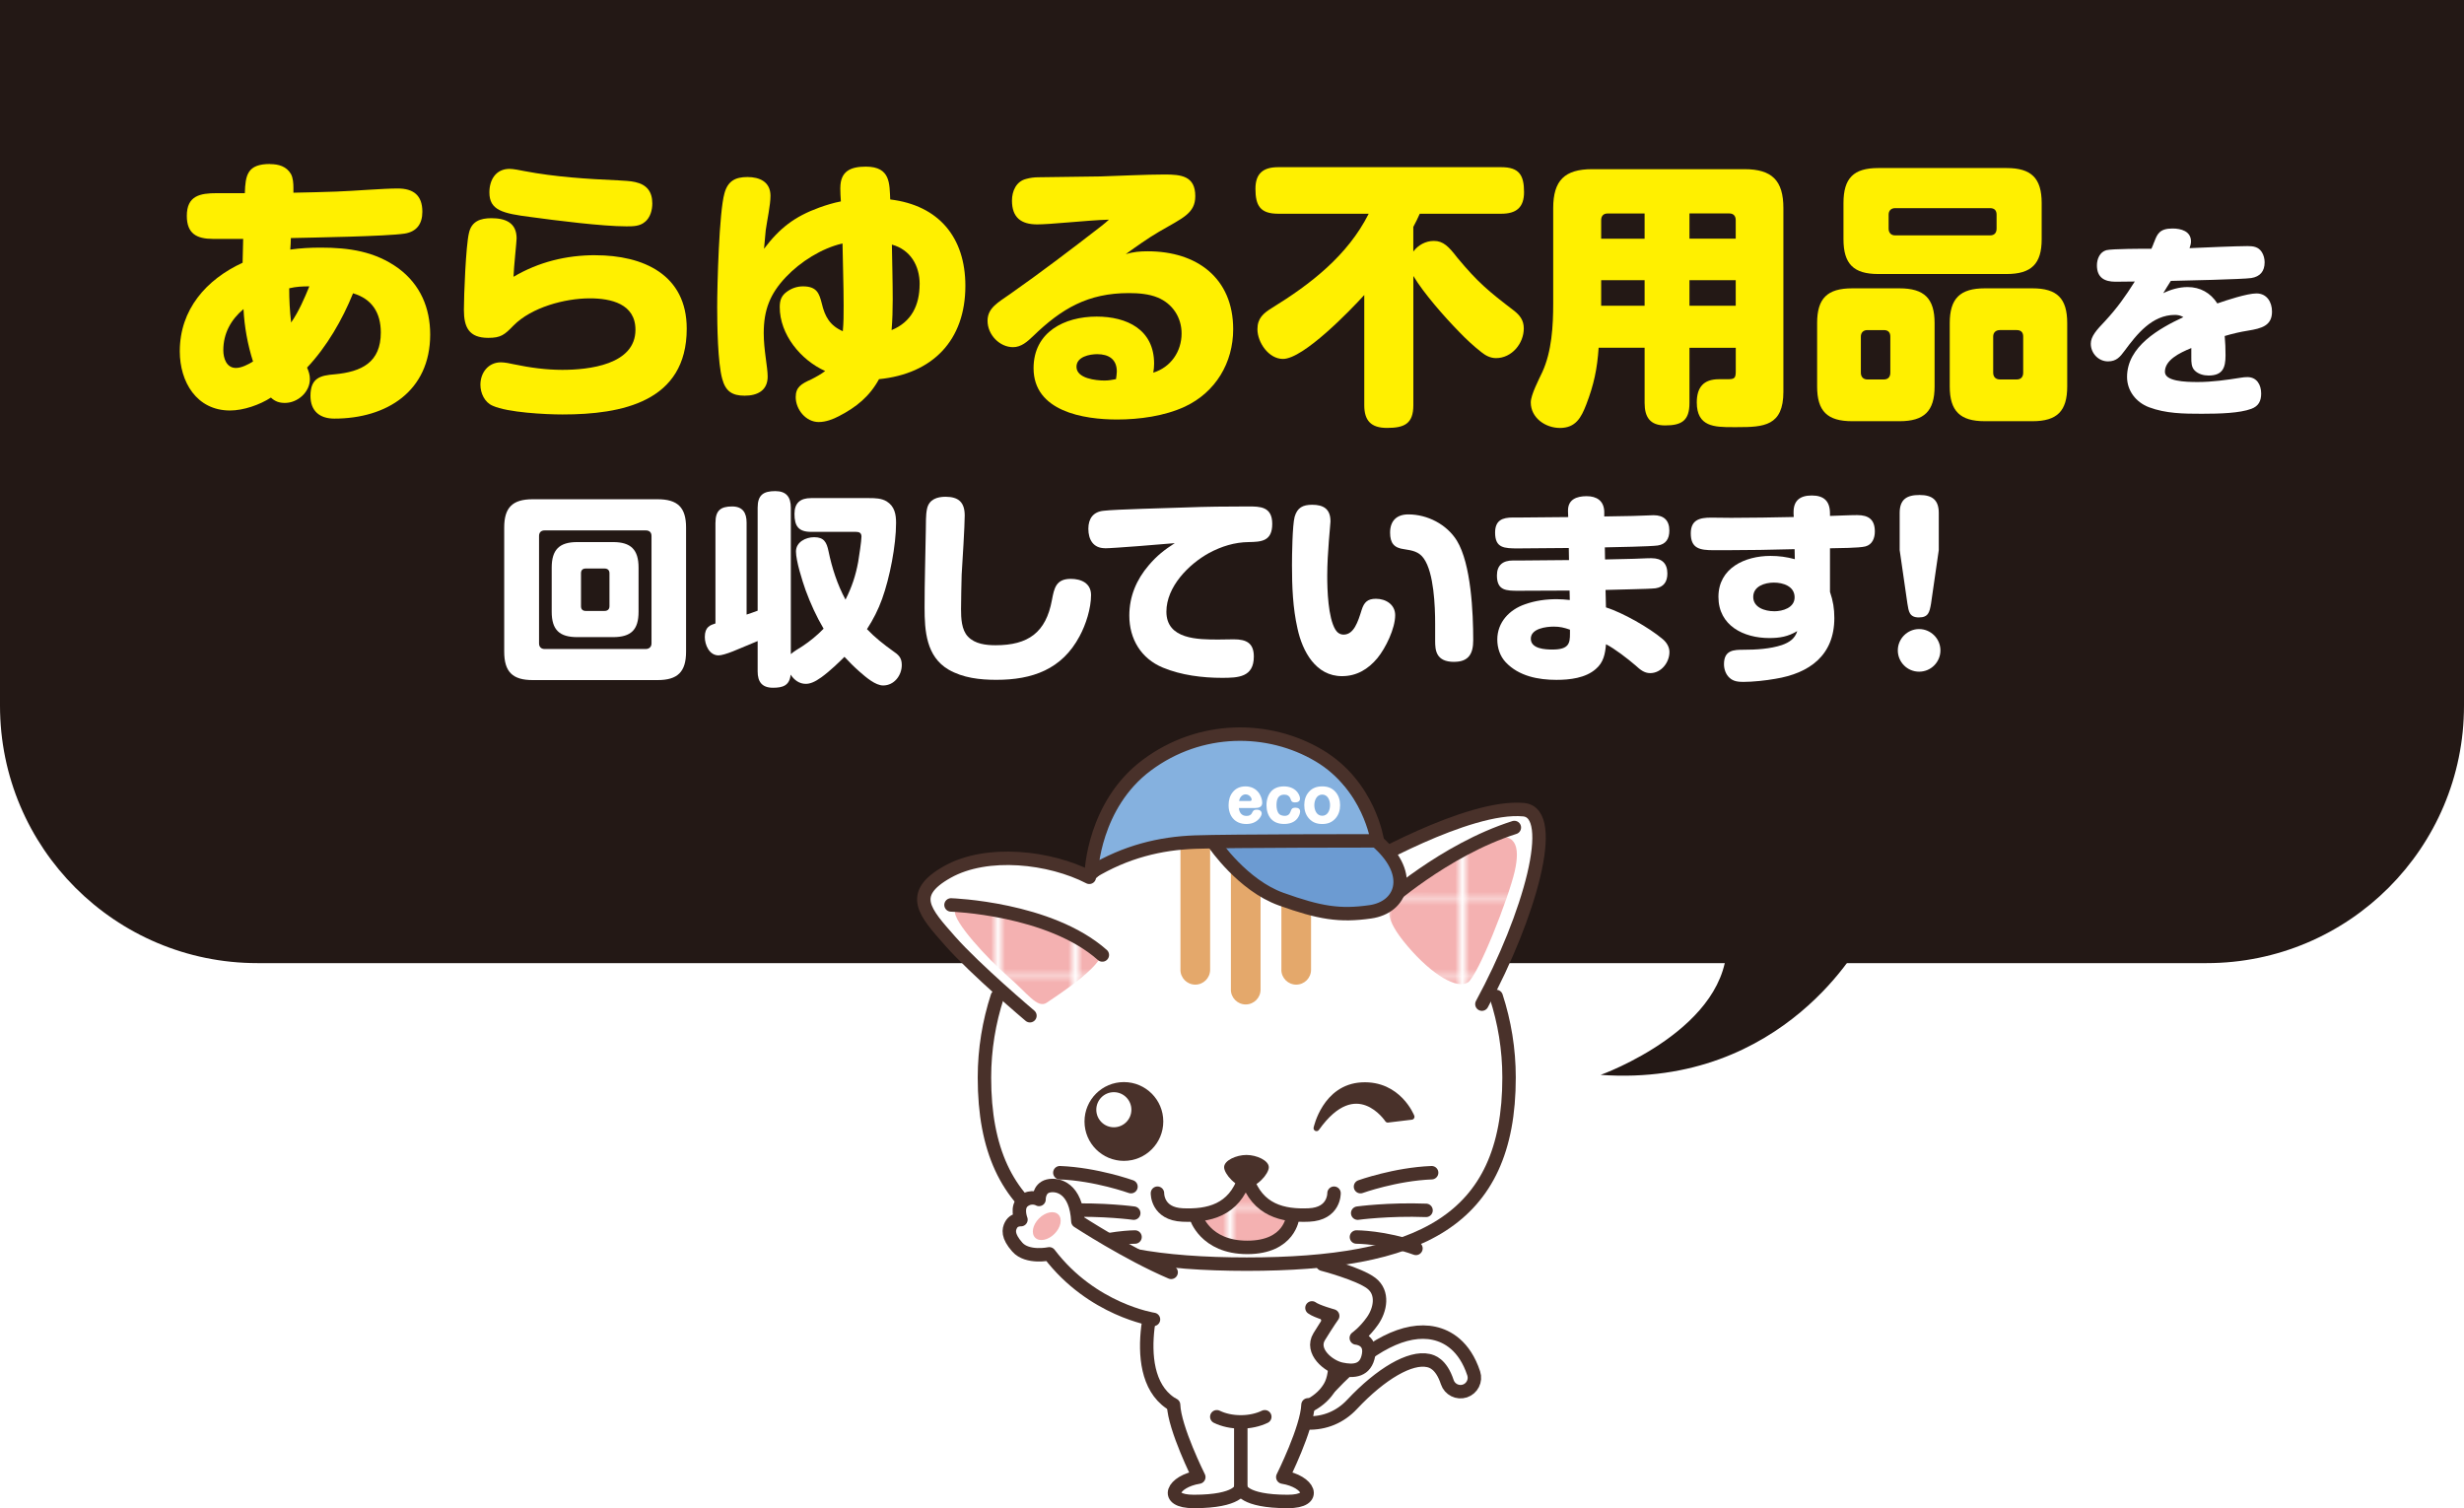 <?xml version="1.0" encoding="UTF-8"?>
<svg id="_レイヤー_1" data-name=" レイヤー 1" xmlns="http://www.w3.org/2000/svg" xmlns:xlink="http://www.w3.org/1999/xlink" viewBox="0 0 595.47 364.47">
  <defs>
    <style>
      .cls-1, .cls-2, .cls-3 {
        fill: none;
      }

      .cls-4 {
        fill: #f4b1b1;
      }

      .cls-5 {
        fill: #e4a86b;
      }

      .cls-6 {
        fill: #fff;
      }

      .cls-7 {
        fill: #fff000;
      }

      .cls-8 {
        fill: #85b1df;
      }

      .cls-9 {
        fill: #231815;
      }

      .cls-10 {
        fill: #6c9bd2;
      }

      .cls-11, .cls-12 {
        fill: #49312a;
      }

      .cls-13 {
        fill: url(#_新規パターンスウォッチ_3);
      }

      .cls-2 {
        stroke-width: 3.25px;
      }

      .cls-2, .cls-3, .cls-12 {
        stroke: #49312a;
        stroke-linecap: round;
        stroke-linejoin: round;
      }

      .cls-3 {
        stroke-width: 3.25px;
      }

      .cls-12 {
        stroke-width: 1.43px;
      }
    </style>
    <pattern id="_新規パターンスウォッチ_3" data-name="新規パターンスウォッチ 3" x="0" y="0" width="10.05" height="10.61" patternTransform="translate(6276.27 6992.62) rotate(.05) scale(1.7)" patternUnits="userSpaceOnUse" viewBox="0 0 10.05 10.61">
      <g>
        <rect class="cls-1" x="0" width="10.05" height="10.61"/>
        <rect class="cls-4" x="0" width="10.05" height="10.61"/>
      </g>
    </pattern>
  </defs>
  <path class="cls-9" d="M533.26,232.75H62.21C27.85,232.75,0,204.9,0,170.54V0H595.47V170.54c0,34.36-27.85,62.21-62.21,62.21Z"/>
  <g>
    <path class="cls-7" d="M65.29,39.66c2.03,0,3.93,.54,5.01,2.37,.54,.95,.61,2.37,.61,3.39v1.15c3.39-.07,6.84-.14,10.3-.27,4.2-.14,11.31-.75,14.9-.75,3.79,0,5.96,1.63,5.96,5.62,0,2.91-1.35,4.81-4.27,5.28-4.54,.68-21.95,.95-27.51,1.08,0,.95-.07,1.83-.14,2.78,2.44-.34,4.88-.47,7.32-.47,6.84,0,13.14,.88,18.83,5.01,5.28,3.93,7.66,9.55,7.66,15.99,0,13.69-10.5,20.32-23.17,20.32-3.52,0-5.76-1.83-5.76-5.49,0-4.34,2.37-4.95,5.89-5.22,6.44-.61,11.11-2.85,11.11-10.09,0-4.74-2.1-8.13-6.71-9.48-2.57,6.37-6.37,12.94-11.11,17.95,.41,.95,.68,1.76,.68,2.78,0,3.18-2.98,5.76-6.03,5.76-1.36,0-2.37-.34-3.39-1.29-2.71,1.76-6.64,3.12-9.89,3.12-8.06,0-12.13-6.91-12.13-14.3,0-10.09,6.37-17.34,15.18-21.41,.07-1.96,.07-3.86,.14-5.76h-7.32c-3.93,0-6.3-1.29-6.3-5.56,0-4.88,3.18-5.49,7.25-5.49h6.77c.14-4.4,.61-7.05,6.1-7.05Zm-6.44,35.03c-3.05,2.57-4.88,5.89-4.88,9.96,0,1.9,.75,4.27,3.05,4.27,1.35,0,3.05-.88,4.13-1.56-1.29-4-2.1-8.47-2.3-12.67Zm15.92-5.49c-1.76,0-3.18,.07-4.88,.47,0,2.78,.14,5.49,.47,8.27,1.83-2.64,3.18-5.76,4.4-8.74Z"/>
    <path class="cls-7" d="M143.87,61.68c11.58,0,22.09,4.67,22.09,17.75,0,17.68-15.65,20.73-30.01,20.73-4.13,0-13.28-.47-16.87-2.1-1.96-.81-2.98-3.05-2.98-5.08,0-2.91,1.9-5.42,4.95-5.42,.88,0,2.3,.27,3.12,.47,3.86,.81,7.79,1.35,11.72,1.35,6.37,0,17.68-1.22,17.68-9.69,0-6.3-5.96-7.59-11.04-7.59-6.03,0-14.09,2.17-18.43,6.57-2.17,2.24-3.05,2.98-6.1,2.98-4.67,0-5.89-2.57-5.89-6.77,0-3.52,.47-15.51,1.22-18.56,.61-2.85,2.78-3.59,5.42-3.59,3.39,0,6.1,1.08,6.1,4.88,0,.81-.68,6.98-.75,9.28,6.1-3.59,12.74-5.22,19.78-5.22Zm11.99-8.06c-1.22,1.08-2.91,1.08-4.47,1.08-5.83,0-17-1.42-23.03-2.24-6.91-.88-10.09-1.63-10.09-5.96,0-3.05,1.56-5.69,4.88-5.69,.88,0,2.64,.34,3.59,.54,7.45,1.42,15.11,1.9,22.7,2.24,1.15,.07,2.98,.14,4.07,.41,2.78,.61,4.13,2.3,4.13,5.15,0,1.63-.47,3.39-1.76,4.47Z"/>
    <path class="cls-7" d="M203.08,45.42c0-4.13,2.57-5.15,6.17-5.15,6.03,0,5.69,4.2,5.89,7.93,11.72,1.42,18.16,9.15,18.16,20.87,0,13.21-7.93,21.27-20.87,22.56-2.3,4.2-5.49,6.77-9.69,8.94-1.42,.75-3.18,1.42-4.88,1.42-3.12,0-5.56-3.05-5.56-6.03,0-2.37,1.29-3.18,3.73-4.27,1.08-.54,2.44-1.29,3.39-2.03-5.89-2.64-10.98-8.81-10.98-15.45,0-1.76,.47-2.85,1.83-3.79,1.15-.81,2.44-1.22,3.79-1.22,3.39,0,3.93,1.76,4.54,4.13,.75,3.18,1.96,5.35,5.08,6.71,.2-2.03,.2-4.06,.2-6.17,0-5.01-.2-10.03-.27-15.04-5.01,1.15-10.16,4.4-13.69,8.13-3.86,4.07-5.35,7.99-5.35,13.55,0,4.13,.95,8.13,.95,10.5,0,3.39-2.51,4.61-5.56,4.61s-4.61-1.08-5.42-4.06c-1.08-3.86-1.22-13.01-1.22-17.28,0-5.42,.47-23.1,1.76-27.57,.81-2.98,2.64-3.93,5.56-3.93s5.56,1.15,5.56,4.54c0,2.24-.81,5.89-1.15,8.33-.14,1.49-.27,2.98-.41,4.47,3.79-5.01,7.38-7.79,13.35-9.96,1.69-.61,3.46-1.15,5.22-1.49-.07-.95-.14-2.3-.14-3.25Zm19.17,23.24c0-4.47-2.24-8.33-6.71-9.55,.07,4.4,.2,8.88,.2,13.28,0,2.44-.07,4.95-.27,7.38,4.81-1.96,6.77-6.03,6.77-11.11Z"/>
    <path class="cls-7" d="M277.42,60.73c11.79,0,20.6,6.44,20.6,18.83,0,8.13-4.27,15.24-11.65,18.7-4.95,2.3-11.04,3.12-16.4,3.12-8.13,0-20.19-1.96-20.19-12.4,0-8.74,7.45-12.47,15.24-12.47,7.32,0,13.89,3.12,13.89,11.38,0,.75-.07,1.42-.2,2.17,4.2-1.29,6.84-5.08,6.84-9.48,0-3.86-2.17-7.18-5.76-8.67-2.1-.88-4.67-1.08-6.98-1.08-9.89,0-16.26,3.73-23.17,10.43-1.35,1.29-2.85,2.64-4.81,2.64-3.25,0-6.17-2.98-6.17-6.37,0-3.12,2.51-4.4,5.49-6.5,7.52-5.28,14.84-10.84,22.09-16.46,.61-.47,1.15-.95,1.76-1.49-2.78,.07-6.57,.41-9.96,.68-3.18,.27-5.96,.47-7.38,.47-3.93,0-6.1-1.69-6.1-5.76,0-2.3,1.02-4.61,3.39-5.22,.95-.27,1.96-.41,2.98-.41,4.95-.07,9.96-.14,14.97-.2,4.67-.14,11.11-.47,15.58-.47,3.93,0,7.38,.34,7.38,5.22,0,4.2-3.05,5.28-8.74,8.6-2.78,1.63-5.42,3.52-8.06,5.42,1.9-.54,3.32-.68,5.35-.68Zm-7.52,29.06c0-2.98-1.96-4.2-4.74-4.2-1.83,0-5.01,.61-5.01,3.05,0,2.85,4.74,3.32,6.77,3.32,1.02,0,1.76-.14,2.78-.34,.07-.34,.2-1.42,.2-1.83Z"/>
    <path class="cls-7" d="M346.5,58.22c2.3,0,3.59,1.35,5.69,4.06,4.95,5.96,7.59,8.13,13.62,12.74,1.49,1.15,2.44,2.37,2.44,4.34,0,3.66-2.91,7.18-6.71,7.18-1.36,0-2.51-.61-3.52-1.42-1.9-1.49-3.66-3.12-5.35-4.88-3.52-3.59-8.54-9.28-11.11-13.55v31.23c0,4.54-2.24,5.49-6.37,5.49-3.86,0-5.49-1.76-5.49-5.49v-26.63c-3.39,3.73-14.7,15.45-19.65,15.45-3.46,0-6.17-4-6.17-7.18,0-2.64,1.42-3.86,3.52-5.15,9.35-5.76,18.29-12.67,23.37-22.76h-21.88c-4.34,0-5.49-1.96-5.49-6.03,0-3.73,1.9-5.22,5.49-5.22h53.93c4.34,0,5.49,1.96,5.49,6.03,0,3.73-1.9,5.22-5.49,5.22h-19.71c-.47,1.08-1.02,2.17-1.56,3.18v5.96c1.15-1.56,2.98-2.57,4.95-2.57Z"/>
    <path class="cls-7" d="M408.29,84.04v13.35c0,4.27-1.9,5.42-5.89,5.42-3.59,0-4.95-1.96-4.95-5.42v-13.35h-11.11c-.34,5.08-1.15,8.94-2.98,13.69-1.22,3.18-2.57,5.69-6.37,5.69-3.52,0-7.05-2.44-7.05-6.17,0-1.83,1.96-5.56,2.78-7.32,2.3-5.01,2.64-11.18,2.64-16.6v-23.03c0-6.71,2.78-9.42,9.42-9.42h36.79c6.64,0,9.42,2.71,9.42,9.42v44.38c0,8.27-4.74,8.54-11.11,8.54h-1.22c-4.27,0-8.6-.07-8.6-5.96,0-3.66,1.63-5.62,5.35-5.62h2.17c1.69,0,1.9-.34,1.9-2.03v-5.56h-11.18Zm-10.84-32.45h-8.94c-1.02,0-1.56,.61-1.56,1.63v4.47h10.5v-6.1Zm-10.5,16.12v6.17h10.5v-6.17h-10.5Zm32.52-10.03v-4.47c0-1.02-.54-1.63-1.56-1.63h-9.62v6.1h11.18Zm-11.18,10.03v6.17h11.18v-6.17h-11.18Z"/>
    <path class="cls-7" d="M467.53,93.39c0,5.96-2.51,8.4-8.47,8.4h-11.45c-6.03,0-8.47-2.44-8.47-8.4v-15.31c0-5.96,2.44-8.4,8.47-8.4h11.45c5.96,0,8.47,2.44,8.47,8.4v15.31Zm25.88-35.57c0,5.96-2.51,8.4-8.47,8.4h-31.03c-5.96,0-8.4-2.44-8.4-8.4v-8.74c0-6.03,2.44-8.47,8.4-8.47h31.03c5.96,0,8.47,2.44,8.47,8.47v8.74Zm-42.14,21.95c-.95,0-1.56,.61-1.56,1.56v8.74c0,1.02,.61,1.63,1.56,1.63h4c1.02,0,1.56-.61,1.56-1.63v-8.74c0-1.02-.54-1.56-1.56-1.56h-4Zm6.71-29.47c-.95,0-1.56,.61-1.56,1.56v3.39c0,1.02,.61,1.63,1.56,1.63h22.97c1.02,0,1.56-.61,1.56-1.63v-3.39c0-1.02-.54-1.56-1.56-1.56h-22.97Zm41.6,43.09c0,5.96-2.44,8.4-8.4,8.4h-11.52c-5.96,0-8.47-2.44-8.47-8.4v-15.31c0-5.96,2.51-8.4,8.47-8.4h11.52c5.96,0,8.4,2.44,8.4,8.4v15.31Zm-16.26-13.62c-1.02,0-1.63,.61-1.63,1.56v8.74c0,1.02,.61,1.63,1.63,1.63h4.06c1.02,0,1.56-.61,1.56-1.63v-8.74c0-1.02-.54-1.56-1.56-1.56h-4.06Z"/>
    <path class="cls-6" d="M520.59,58.54c.74-2.03,1.34-3.32,4.45-3.32,2.03,0,4.45,.64,4.45,3.12,0,.54-.15,1.09-.35,1.63,3.27-.15,11.38-.5,14-.5,1.38,0,2.62,.15,3.46,1.44,.45,.69,.69,1.63,.69,2.47,0,2.18-1.09,3.46-3.22,3.81-1.93,.3-16.58,.64-19.45,.69-.64,.99-1.24,1.98-1.83,2.97,1.78-.89,3.86-1.48,5.89-1.48,3.02,0,5.54,1.39,7.18,3.96,2.23-.79,7.22-2.42,9.45-2.42,2.52,0,3.76,2.08,3.76,4.4,0,3.41-2.52,4.06-5.84,4.6-1.88,.3-3.76,.74-5.59,1.29,.15,1.58,.2,3.12,.2,4.7,0,2.97-.69,4.85-4.11,4.85-1.19,0-2.47-.35-3.32-1.19s-.84-2.03-.84-3.12v-2.33c-2.92,1.19-6.38,2.92-6.38,5.74,0,2.28,4.8,2.47,7.92,2.47,3.46,0,7.03-.5,10.39-1.04,.54-.1,1.14-.15,1.63-.15,2.28,0,3.32,1.88,3.32,3.96,0,1.83-.64,3.07-2.38,3.71-2.77,1.04-7.57,1.19-11.97,1.19s-8.71-.05-12.77-1.58c-3.12-1.19-5.29-3.96-5.29-7.32,0-7.37,7.77-11.73,13.61-14.45-.64-.4-1.34-.54-2.03-.54-5.54,0-9.2,4.65-12.17,8.66-1.09,1.48-1.98,2.57-4.01,2.57-2.33,0-4.16-1.98-4.16-4.26,0-1.78,1.38-3.32,3.46-5.49,2.97-3.22,4.85-5.89,7.17-9.55-1.53,0-3.07,.05-4.65,.05-2.67,0-4.5-.99-4.5-3.96,0-1.53,.69-3.22,2.28-3.66,1.38-.35,8.91-.35,10.89-.35,.25-.54,.45-1.04,.64-1.58Z"/>
    <path class="cls-6" d="M165.8,157.47c0,4.9-2.03,6.88-6.88,6.88h-30.19c-4.85,0-6.88-1.98-6.88-6.88v-29.99c0-4.85,2.03-6.83,6.88-6.83h30.19c4.85,0,6.88,1.98,6.88,6.83v29.99Zm-34.19-29.29c-.84,0-1.34,.49-1.34,1.34v25.98c0,.79,.49,1.34,1.34,1.34h24.45c.84,0,1.39-.54,1.39-1.34v-25.98c0-.89-.54-1.34-1.39-1.34h-24.45Zm22.71,19.65c0,4.35-1.78,6.14-6.19,6.14h-8.61c-4.35,0-6.19-1.78-6.19-6.14v-10.64c0-4.35,1.83-6.19,6.19-6.19h8.61c4.35,0,6.19,1.83,6.19,6.19v10.64Zm-12.77-10.44c-.74,0-1.14,.4-1.14,1.14v7.97c0,.74,.4,1.14,1.14,1.14h4.55c.74,0,1.19-.4,1.19-1.14v-7.97c0-.74-.45-1.14-1.19-1.14h-4.55Z"/>
    <path class="cls-6" d="M172.91,126.3c0-2.87,1.19-3.91,4.01-3.91,2.57,0,3.51,1.53,3.51,3.91v22.22c.89-.3,1.78-.59,2.67-.94v-24.89c0-3.07,1.39-4.01,4.26-4.01,2.67,0,3.76,1.44,3.76,4.01v35.38c.64-.59,1.98-1.39,2.77-1.88,1.88-1.24,3.61-2.67,5.15-4.26-1.73-2.92-3.17-6.09-4.35-9.3-.79-2.23-2.33-7.08-2.33-9.35s2.33-3.46,4.4-3.46c2.38,0,3.02,1.24,3.46,3.36,.84,4.06,2.13,8.07,4.11,11.73,1.53-3.02,2.47-5.84,3.07-9.15,.2-1.19,.79-5.05,.79-6.09,0-.89-.54-1.14-1.34-1.14h-10.84c-3.07,0-4.01-1.43-4.01-4.35,0-2.67,1.44-3.81,4.01-3.81h14.05c1.53,0,2.97,.05,4.21,.79,1.93,1.19,2.28,3.12,2.28,5.2,0,5.44-1.53,13.26-3.37,18.36-.94,2.62-2.13,4.95-3.66,7.32,1.83,1.93,4.06,3.71,6.23,5.25,1.39,.94,2.18,1.63,2.18,3.41,0,2.52-1.83,4.95-4.5,4.95-1.83,0-4.06-1.88-5.79-3.41-1.29-1.14-2.42-2.28-3.56-3.51-1.19,1.19-3.46,3.41-5.59,4.95-1.58,1.14-2.72,1.58-3.76,1.58-1.58,0-2.82-.94-3.66-2.23-.25,2.67-1.93,3.17-4.26,3.17-2.67,0-3.71-1.44-3.71-3.96v-7.32c-1.14,.5-3.91,1.63-5.94,2.47-1.48,.59-2.82,.99-3.51,.99-2.23,0-3.32-2.52-3.32-4.45,0-2.47,1.34-2.87,2.57-3.27v-24.35Z"/>
    <path class="cls-6" d="M233.14,124.61c0,2.42-.54,11.13-.74,14.3-.05,1.34-.15,6.83-.15,8.31,0,2.13,.1,5,1.68,6.63,1.68,1.78,4.35,2.08,6.68,2.08,7.87,0,12.17-3.07,13.61-10.94,.54-2.87,.99-5.1,4.55-5.1,2.52,0,4.9,1.04,4.9,3.91,0,3.22-1.24,7.13-2.77,9.95-4.26,8.02-11.43,10.54-20.09,10.54-4.01,0-8.07-.45-11.58-2.47-5.39-3.17-5.79-9.35-5.79-14.99,0-6.24,.2-12.47,.3-18.71,.05-1.63-.05-3.66,.3-5.2,.5-2.23,2.42-2.87,4.45-2.87,3.17,0,4.65,1.34,4.65,4.55Z"/>
    <path class="cls-6" d="M267.03,132.48c-2.82,0-4.01-2.08-4.01-4.7,0-2.47,1.19-4.11,3.71-4.35,2.77-.35,15.74-.64,19.5-.79,5.15-.2,10.29-.25,15.44-.25,2.82,0,5.79,0,5.79,4.21s-2.62,4.35-5.74,4.4c-3.41,.05-6.53,1.04-9.5,2.62-4.95,2.72-10.34,8.17-10.34,14.2,0,6.73,7.67,6.73,12.57,6.73,1.24,0,2.47-.05,3.71-.05,2.97,0,4.85,.84,4.85,4.16,0,5-3.76,5.15-7.67,5.15-4.75,0-9.9-.64-14.3-2.47-5.29-2.18-8.12-6.93-8.12-12.57,0-4.65,1.73-8.71,4.7-12.17,1.98-2.33,3.76-3.71,6.28-5.34-2.67,.25-14.99,1.24-16.87,1.24Z"/>
    <path class="cls-6" d="M321.54,125.95c0,.64-.79,7.67-.79,13.16,0,3.46,.2,10.14,1.98,13.06,.45,.74,1.14,1.19,1.98,1.19,2.47,0,3.46-3.07,4.35-5.94,.59-1.88,1.44-2.72,3.46-2.72,2.38,0,4.65,1.39,4.65,3.96,0,3.22-2.28,7.92-4.3,10.39-2.23,2.67-5,4.35-8.56,4.35-6.33,0-9.55-5.99-10.74-11.48-1.14-5-1.34-10.19-1.34-15.34,0-2.38,.1-9.65,.64-11.68,.64-2.23,1.98-2.92,4.26-2.92,2.72,0,4.4,1.04,4.4,3.96Zm29.89,34c-4.45,0-4.6-2.87-4.6-5.1v-4.11c0-4.26-.3-12.27-2.72-15.74-1.19-1.73-2.82-1.98-4.75-2.28-2.47-.3-3.42-1.48-3.42-4.01,0-2.82,1.58-4.4,4.4-4.4,4.65,0,9.3,2.42,11.73,6.33,3.46,5.64,3.96,17.47,3.96,24.1,0,3.22-1.09,5.2-4.6,5.2Z"/>
    <path class="cls-6" d="M387.86,135.2c3.27-.1,6.33-.1,9.25-.25,.84-.05,1.58-.05,2.03-.05,2.47,0,3.81,1.24,3.81,3.71,0,1.98-.89,3.27-2.87,3.56-1.58,.2-9.85,.3-12.07,.4l.1,4.21c4.06,1.29,10.44,4.9,13.71,7.67,.94,.79,1.63,1.88,1.63,3.12,0,2.52-1.98,5.1-4.65,5.1-1.48,0-2.47-.89-3.51-1.83-1.83-1.58-5.1-4.11-7.17-5.15-.2,2.33-.59,4.4-2.47,5.99-2.47,2.18-6.28,2.62-9.5,2.62-4.4,0-9.1-.89-12.27-4.26-1.39-1.48-2.03-3.46-2.03-5.49,0-4.16,2.92-7.22,6.68-8.51,2.47-.89,5.1-1.24,7.72-1.24,1.04,0,2.08,.1,3.12,.2l-.05-2.28c-3.86,0-8.36,.05-12.27,.05-3.02,0-5.29,0-5.29-3.71,0-2.47,1.43-3.61,3.86-3.61h2.23c3.76,0,7.52-.1,11.33-.1l-.05-2.92c-3.96,0-8.26,.1-12.22,.1-3.37,0-5.59-.05-5.59-3.81,0-2.97,1.73-3.66,4.35-3.66h2.33c3.66,0,7.32-.1,10.99-.1l-.05-1.34v-.25c0-2.67,2.08-3.46,4.5-3.46s4.16,1.09,4.26,3.71v1.19c3.46-.1,5.94-.05,9.15-.2,.79-.05,2.33-.1,2.77-.1,2.47,0,3.81,1.24,3.81,3.71,0,1.98-.84,3.32-2.82,3.61-1.83,.25-10.34,.4-12.77,.45l.05,2.92Zm-12.37,16.23c-1.83,0-5.54,.45-5.54,2.92s3.51,2.62,5.25,2.62c3.96,0,4.21-1.53,4.21-3.81v-.99c-1.39-.49-2.42-.74-3.91-.74Z"/>
    <path class="cls-6" d="M442.26,143.07c.74,2.18,1.04,4.01,1.04,6.28,0,9.01-5.99,13.36-14.3,14.7-2.23,.4-5.39,.74-7.67,.74-1.19,0-2.42-.1-3.36-.99-.89-.79-1.34-2.08-1.34-3.27,0-3.46,2.38-3.51,4.8-3.51,2.92,0,6.38-.2,9.2-1.14,1.83-.64,3.17-1.58,3.71-3.37-2.23,1.34-4.21,1.68-6.78,1.68-6.14,0-12.27-2.97-12.27-9.95s6.43-9.9,12.57-9.9c2.03,0,3.91,.25,5.89,.79l-.05-2.42c-5.54,.15-11.08,.25-16.58,.25h-2.97c-3.37,0-5.54-.4-5.54-4.06,0-3.27,2.13-3.81,4.9-3.81,1.63,0,3.27,.05,4.9,.05,5,0,10.04-.1,15.09-.2l-.05-.79v-.4c0-2.72,1.48-4.01,4.4-4.01s4.4,1.34,4.4,4.35v.59c2.03-.05,4.65-.2,6.58-.2,2.77,0,4.26,1.09,4.26,3.96,0,1.58-.59,3.17-2.28,3.61-1.53,.4-6.63,.4-8.56,.45v10.54Zm-13.51,4.65c2.08,0,4.95-.84,4.95-3.37,0-2.67-2.77-3.56-5-3.56s-5,.89-5,3.46,2.82,3.46,5.05,3.46Z"/>
    <path class="cls-6" d="M468.94,157.17c0,2.82-2.28,5.15-5.15,5.15s-5.15-2.33-5.15-5.15,2.33-5.15,5.15-5.15,5.15,2.33,5.15,5.15Zm-2.28-11.23c-.35,1.93-.59,3.27-2.92,3.27s-2.47-1.48-2.77-3.27l-1.88-13.01v-8.96c0-3.27,1.68-4.35,4.8-4.35s4.65,1.24,4.65,4.35v8.96l-1.88,13.01Z"/>
  </g>
  <path class="cls-9" d="M417.32,227.01h32.75s-18.63,35.9-63.25,32.75c0,0,31.62-11.29,30.49-32.75Z"/>
  <g>
    <path class="cls-6" d="M306.65,341.29c-4.25-2.14-7.82-5.18-9.7-7.41-1.2-1.42-1.02-3.54,.4-4.74,1.42-1.2,3.54-1.02,4.74,.4,2.52,2.98,8.72,7.47,14.03,7.61,2.29,.06,4.15-.71,5.7-2.35,9.06-9.65,17.88-14.12,24.81-12.58,3.11,.69,7.29,2.93,9.52,9.68,.58,1.76-.38,3.67-2.14,4.25-1.76,.58-3.67-.38-4.25-2.14-1.49-4.53-3.82-5.05-4.58-5.22-4.33-.96-11.4,3.11-18.45,10.62-2.85,3.04-6.58,4.59-10.78,4.47-3.19-.09-6.4-1.13-9.29-2.59Z"/>
    <path class="cls-3" d="M306.65,341.29c-4.25-2.14-7.82-5.18-9.7-7.41-1.2-1.42-1.02-3.54,.4-4.74,1.42-1.2,3.54-1.02,4.74,.4,2.52,2.98,8.72,7.47,14.03,7.61,2.29,.06,4.15-.71,5.7-2.35,9.06-9.65,17.88-14.12,24.81-12.58,3.11,.69,7.29,2.93,9.52,9.68,.58,1.76-.38,3.67-2.14,4.25-1.76,.58-3.67-.38-4.25-2.14-1.49-4.53-3.82-5.05-4.58-5.22-4.33-.96-11.4,3.11-18.45,10.62-2.85,3.04-6.58,4.59-10.78,4.47-3.19-.09-6.4-1.13-9.29-2.59Z"/>
    <path class="cls-6" d="M282.68,301.19c-1.71,3.42-13.79,35.28,5.35,39.87,16.46,3.95,29.24,1.12,33.34-5.88,4.25-7.27-6.45-34.63-6.45-34.63,0,0-27.97,2.35-32.24,.64Z"/>
    <path class="cls-3" d="M280.03,310.29c-1.71,3.42-8.68,27.87,8,30.77,17.04,2.96,29.24,1.12,33.34-5.88,4.25-7.27-3.59-25.41-3.59-25.41"/>
    <path class="cls-6" d="M320.72,305.79s11.04,2.85,12.05,5.96c1.76,5.41-2.21,9.74-5,11.6,0,0,2.97,.19,2.97,4.09s-8.36,4.27-11.34,.56,3.72-10.03,3.72-10.03c0,0-5.39-1.49-7.62-2.6-2.23-1.11-2.22-10.31,5.22-9.57Z"/>
    <path class="cls-3" d="M319.64,305.52s8.8,2.3,11.78,4.6c2.98,2.3,2.17,6.4,.27,9.1-1.9,2.71-3.92,4.12-3.92,4.12,0,0,3.65,.25,2.97,4.09s-3.52,4.11-6.64,3.43c-3.11-.68-7.45-4.33-5.28-7.85,2.17-3.52,3.25-5.01,3.25-5.01,0,0-3.86-1.06-5.01-1.93"/>
    <path class="cls-6" d="M301.21,197.01c-14.27-.01-63.44,13.04-63.48,63.38-.04,50.34,59.49,45.57,66.53,45.58,7.04,0,38.49-3.06,50.66-15.24,10.09-10.09,12.1-34.08,6.05-51.71-5.31-15.47-26.22-41.97-59.76-42Z"/>
    <path class="cls-3" d="M361.58,240.81c2.01,6.17,3.11,12.74,3.11,19.58,.03,35.03-22.08,45.08-63.39,45.11-41.32-.03-63.42-10.08-63.39-45.11,0-6.84,1.11-13.41,3.11-19.58"/>
    <g>
      <circle class="cls-11" cx="271.61" cy="271.02" r="9.52"/>
      <circle class="cls-6" cx="269.18" cy="268.18" r="4.24"/>
    </g>
    <g>
      <path class="cls-5" d="M309.66,234.36c0,1.98,1.61,3.59,3.59,3.59s3.59-1.61,3.59-3.59v-35.46h-7.17v35.46Z"/>
      <path class="cls-5" d="M297.46,239.15c0,1.98,1.61,3.59,3.59,3.59s3.59-1.61,3.59-3.59v-40.24h-7.17v40.24Z"/>
      <path class="cls-5" d="M285.27,234.36c0,1.98,1.61,3.59,3.59,3.59s3.59-1.61,3.59-3.59v-35.46h-7.17v35.46Z"/>
    </g>
    <g>
      <g>
        <path class="cls-3" d="M273.32,286.77s-8.43-3.03-17.19-3.37"/>
        <path class="cls-3" d="M273.99,293.17s-7.42-1.01-16.52-.67"/>
        <path class="cls-3" d="M274.3,298.94s-6.77,0-14.38,2.75"/>
      </g>
      <g>
        <path class="cls-3" d="M328.79,286.77s8.43-3.03,17.19-3.37"/>
        <path class="cls-3" d="M328.11,293.17s7.42-1.01,16.52-.67"/>
        <path class="cls-3" d="M327.81,298.94s6.77,0,14.38,2.75"/>
      </g>
    </g>
    <path class="cls-3" d="M338.69,211.87c-6.89-6.08-8.1-6.84-13.14-9.54-9-3.96-14.46-4.72-23.57-4.71h-1.58c-9.1,0-16.99,.77-25.58,5.36-4.91,2.41-7.07,4.03-12.7,9.7"/>
    <path class="cls-6" d="M250.33,247.11s-14.18-13.03-24.82-24.76c-10.64-11.73,18.02-20.42,40.47-9.56,22.45,10.86-15.66,34.32-15.66,34.32Z"/>
    <path class="cls-13" d="M239.86,219.89c-2.77-.62-8.41-2.24-9.06,.19-.64,2.43,7.9,11.64,12.74,15.83,4.84,4.19,7.19,7.93,9.45,6.39,2.26-1.55,15.64-10.15,12.9-13.02-2.74-2.87-15.97-7.15-26.02-9.39Z"/>
    <path class="cls-3" d="M248.9,245.46s-13.12-11.07-19.25-18.01c-6.12-6.95-10.32-11.32-.7-16.73,9.62-5.4,24.85-3.6,34.3,1.29"/>
    <path class="cls-3" d="M229.83,218.69s23.8,.77,36.57,12.09"/>
    <path class="cls-6" d="M274.29,317.63s-12.79-3.66-20.71-14.62c0,0-5.48,1.83-8.33-2.64s1.83-5.28,1.83-5.28c0,0-1.62-7.11,4.47-4.67,0,0,1.22-5.28,5.08-2.44,3.86,2.84,3.66,4.06,3.86,6.7,0,0,18.68,10.97,21.73,14.42,5.08,11.37-7.92,8.53-7.92,8.53Z"/>
    <path class="cls-3" d="M278.76,318.85s-14.82-2.23-25.18-15.84c0,0-5.28,1.12-7.72-1.62s-2.08-4.26-1.57-5.28,1.42-1.37,2.44-1.37c0,0-1.22-3.1,.66-4.52s3.71-.36,3.71-.36c0,0-.1-2.69,2.23-3.25,2.34-.56,6.75,.56,7.16,8.53,0,0,11.91,7.8,22.54,12.34"/>
    <ellipse class="cls-13" cx="252.97" cy="296.31" rx="3.96" ry="2.64" transform="translate(-135.43 265.66) rotate(-45)"/>
    <ellipse class="cls-6" cx="300.22" cy="340.51" rx="8.87" ry="5.21"/>
    <g>
      <path class="cls-6" d="M299.86,344.17v15.43s-.41,3.25-11.37,3.25c-7.51,0-5.08-4.87,1.22-5.89,0,0-5.89-11.78-6.09-17.46-.2-5.69,16.24,4.67,16.24,4.67Z"/>
      <path class="cls-3" d="M299.86,359.6s-.41,3.25-11.37,3.25c-7.51,0-5.08-4.87,1.22-5.89,0,0-5.89-11.78-6.09-17.46"/>
      <path class="cls-6" d="M299.86,344.17v15.43s.41,3.25,11.37,3.25c7.51,0,5.08-4.87-1.22-5.89,0,0,5.89-11.78,6.09-17.46,.2-5.69-16.24,4.67-16.24,4.67Z"/>
      <path class="cls-3" d="M299.86,359.6s.41,3.25,11.37,3.25c7.51,0,5.08-4.87-1.22-5.89,0,0,5.89-11.78,6.09-17.46"/>
      <line class="cls-3" x1="299.86" y1="345.18" x2="299.86" y2="359.6"/>
    </g>
    <path class="cls-3" d="M294.06,342.38c1.6,.78,3.62,1.24,5.8,1.24s4.2-.47,5.8-1.24"/>
    <g>
      <path class="cls-11" d="M306.63,282.08c0,1.64-2.95,4.92-5.4,4.92-2.45,0-5.4-3.29-5.4-4.93s2.95-2.96,5.4-2.96c2.45,0,5.4,1.33,5.4,2.97Z"/>
      <path class="cls-13" d="M312.53,293.21s-10.32-1.54-11.65-7.71c-1.03,5.54-10.9,7.71-10.9,7.71,0,4.42,4.65,8.24,11.46,8.24,8.17,0,11.1-8.24,11.1-8.24Z"/>
      <path class="cls-2" d="M279.72,288.35s-.14,5,6.08,5.27c6.21,.27,12.42-1.08,14.99-8.91"/>
      <path class="cls-2" d="M322.39,288.35s.14,5-6.08,5.27c-6.21,.27-12.42-1.08-14.99-8.91"/>
      <path class="cls-2" d="M289.03,294.02s2.11,7.43,12.4,7.43c10.29,0,10.96-7.29,10.96-7.29"/>
    </g>
    <path class="cls-6" d="M327.34,210.97s14.4-8.82,36.46-14.9c16.46-4.54,5.67,25.12-5.67,46.59s-30.79-31.69-30.79-31.69Z"/>
    <path class="cls-3" d="M328.42,209.71s26.29-15.3,39.79-14.04c8.45,.79,1.44,25.75-10.08,46.99"/>
    <path class="cls-13" d="M336.17,218.53c-.18,1.08-2.16,2.88,3.96,10.08,6.12,7.2,12.06,10.44,14.58,8.82,2.52-1.62,9.9-20.53,11.34-26.83,1.44-6.3,.18-9.9-6.3-7.74-6.48,2.16-23.59,15.66-23.59,15.66Z"/>
    <path class="cls-3" d="M334.37,218.62s14.58-13.23,31.6-18.64"/>
    <path class="cls-12" d="M318.16,272.64s2.09-9.9,10.96-10.36,12,7.6,12,7.6l-5.74,.69s-7.57-11.51-17.22,2.07Z"/>
    <g>
      <g>
        <path class="cls-8" d="M333.02,210.29c-.99-18.24-16.09-32.73-34.58-32.73s-33.59,14.49-34.58,32.73c10.02-6.29,21.87-7.09,34.58-7.09s24.56,.81,34.58,7.09Z"/>
        <path class="cls-10" d="M331.79,203.23c9.06,6.22,9.42,16.85-3.28,17.19-16.92,.46-28.99-8.23-34.79-17.31l38.07,.11Z"/>
        <path class="cls-3" d="M332.85,203.2s-35.66,0-44.04,.3c-8.38,.3-16.76,2.29-25.07,7.32,0,0,.53-16.31,13.41-25.91,12.88-9.6,29.41-9.55,41.61-2.31,12.19,7.24,14.1,20.6,14.1,20.6Z"/>
        <path class="cls-3" d="M293.51,203.98s6.79,9.98,16.11,13.31c9.32,3.33,14.11,4.13,21.56,3.06,7.45-1.06,10.65-8.78,2-16.64"/>
      </g>
      <g>
        <path class="cls-6" d="M299.9,196.62c.3,.35,.75,.56,1.31,.56,.62,0,1.09-.16,1.38-.76,.21-.42,.37-.76,1.13-.76,.59,0,1.19,.27,1.19,.95,0,.37-.31,.89-.59,1.21-.81,.95-1.92,1.31-3.13,1.31-1.38,0-2.46-.48-3.18-1.3-.72-.8-1.1-1.93-1.1-3.26,0-1.23,.32-2.32,1.02-3.16,.69-.85,1.72-1.37,3.06-1.37s2.51,.54,3.29,1.65c.42,.62,.76,1.53,.76,2.29,0,1.03-.78,1.28-1.67,1.28h-3.97c.03,.52,.2,1,.49,1.36Zm2.13-3.05c.24,0,.45-.06,.45-.34,0-.45-.55-1.26-1.47-1.26-.54,0-.96,.3-1.26,.75-.18,.27-.24,.54-.31,.85h2.58Z"/>
        <path class="cls-6" d="M307.23,191.21c.71-.75,1.74-1.17,3.05-1.17,1.2,0,2.36,.37,3.16,1.28,.38,.44,.73,1.13,.73,1.67,0,.71-.59,.92-1.2,.92-.78,0-.92-.34-1.07-.81-.25-.73-.78-1.07-1.55-1.07-1.53,0-1.86,1.27-1.86,2.54,0,.73,.14,1.67,.69,2.19,.31,.28,.89,.4,1.3,.4,.76,0,1.19-.38,1.43-1.09,.18-.54,.34-.88,1.17-.88,.58,0,1.12,.24,1.12,.9,0,.57-.32,1.24-.66,1.69-.75,1-2.01,1.34-3.21,1.34-1.44,0-2.5-.45-3.23-1.31-.66-.79-1.03-1.91-1.03-3.23s.41-2.56,1.17-3.37Z"/>
        <path class="cls-6" d="M322.7,191.32c.85,.9,1.16,2.13,1.16,3.26,0,1.2-.34,2.36-1.16,3.25-.88,.96-1.91,1.3-3.16,1.3s-2.3-.34-3.18-1.3c-.82-.89-1.16-2.05-1.16-3.25s.32-2.34,1.16-3.26c.83-.92,1.91-1.28,3.18-1.28s2.3,.35,3.16,1.28Zm-5.07,3.26c0,1.16,.54,2.56,1.91,2.56s1.89-1.4,1.89-2.56-.54-2.56-1.89-2.56-1.91,1.4-1.91,2.56Z"/>
      </g>
    </g>
  </g>
</svg>